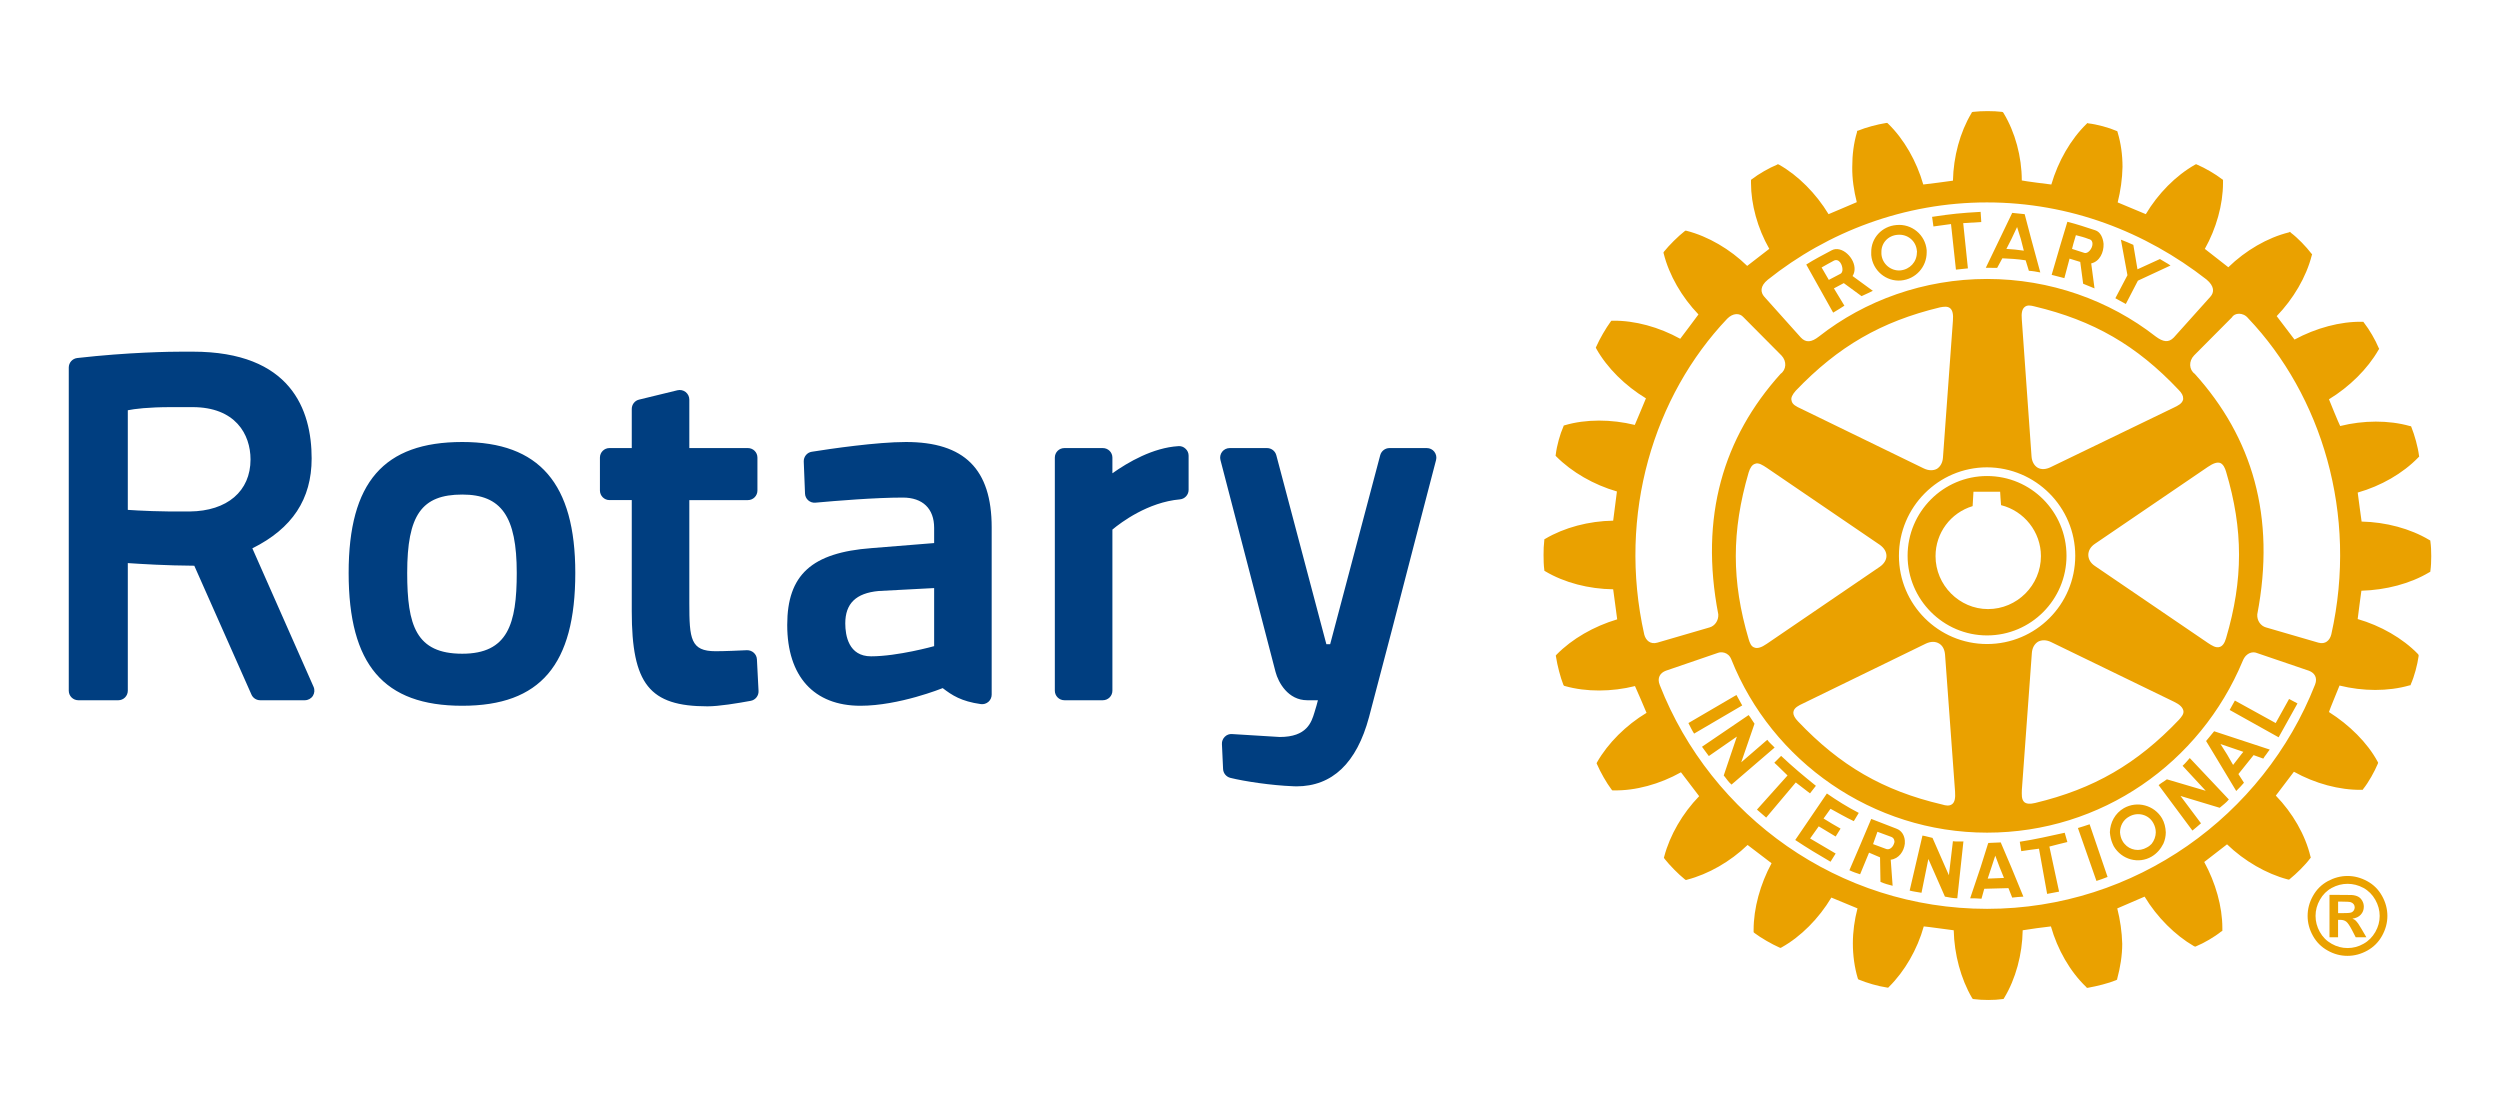 <?xml version="1.0" encoding="utf-8"?>
<!-- Generator: Adobe Illustrator 15.0.0, SVG Export Plug-In  -->
<!DOCTYPE svg PUBLIC "-//W3C//DTD SVG 1.1//EN" "http://www.w3.org/Graphics/SVG/1.1/DTD/svg11.dtd">
<svg version="1.1"
	 xmlns="http://www.w3.org/2000/svg" xmlns:xlink="http://www.w3.org/1999/xlink" xmlns:a="http://ns.adobe.com/AdobeSVGViewerExtensions/3.0/"
	 x="0px" y="0px" width="180px" height="80px" viewBox="-4.951 -8 180 80" enable-background="new -4.951 -8 180 80"
	 xml:space="preserve">
<defs>
</defs>
<path fill="#003E80" d="M49.547,39.471l0.117,2.281c0.017,0.339-0.225,0.646-0.561,0.708c-0.962,0.177-2.287,0.396-3.117,0.396
	c-4.177,0-5.45-1.602-5.45-6.841v-8.008h-1.602c-0.38,0-0.69-0.31-0.69-0.692v-2.369c0-0.381,0.311-0.686,0.69-0.686h1.602v-2.816
	c0-0.32,0.216-0.599,0.523-0.671l2.767-0.674c0.205-0.049,0.421-0.004,0.588,0.125c0.166,0.134,0.266,0.33,0.266,0.543v3.494h4.216
	c0.384,0,0.688,0.305,0.688,0.686v2.369c0,0.382-0.304,0.692-0.688,0.692H44.68v7.422c0,2.57,0.09,3.458,1.891,3.458
	c0.661,0,1.699-0.047,2.258-0.073C49.197,38.807,49.528,39.086,49.547,39.471 M36.47,33.248c0,6.614-2.512,9.567-8.139,9.567
	c-5.656,0-8.18-2.953-8.18-9.567c0-6.517,2.523-9.424,8.18-9.424C33.883,23.823,36.47,26.817,36.47,33.248 M32.255,33.248
	c0-4.061-1.102-5.64-3.924-5.64c-2.926,0-3.964,1.475-3.964,5.64c0,3.778,0.63,5.82,3.964,5.82
	C31.612,39.068,32.255,36.932,32.255,33.248 M98.323,24.527c-0.129-0.168-0.328-0.266-0.543-0.266h-2.687
	c-0.313,0-0.584,0.21-0.667,0.509l-3.604,13.61h-0.275l-3.605-13.61c-0.082-0.299-0.354-0.509-0.668-0.509H83.59
	c-0.214,0-0.416,0.098-0.547,0.266c-0.131,0.171-0.175,0.39-0.121,0.594l3.967,15.26c0.199,0.755,0.897,2.036,2.281,2.036h0.77
	c-0.066,0.255-0.138,0.529-0.216,0.763l-0.034,0.115c-0.216,0.706-0.537,1.768-2.5,1.768l-3.435-0.211
	c-0.192-0.016-0.382,0.055-0.519,0.193c-0.142,0.141-0.22,0.331-0.208,0.526l0.083,1.799c0.015,0.305,0.226,0.56,0.523,0.636
	c1.014,0.252,2.943,0.544,4.533,0.604c0.076,0.008,0.146,0.008,0.219,0.008c2.59,0,4.346-1.68,5.232-4.984
	c1.03-3.867,2.316-8.844,3.256-12.479c0.425-1.636,0.79-3.046,1.054-4.05l0.516-1.979C98.501,24.917,98.452,24.698,98.323,24.527
	 M17.626,41.451c0.094,0.213,0.072,0.458-0.051,0.653c-0.13,0.198-0.346,0.313-0.58,0.313h-3.214c-0.271,0-0.521-0.161-0.628-0.409
	l-4.115-9.276c-2.049-0.013-3.827-0.125-4.787-0.19v9.188c0,0.38-0.306,0.688-0.686,0.688H0.69c-0.382,0-0.69-0.307-0.69-0.688
	V18.462c0-0.351,0.263-0.645,0.614-0.685c3.688-0.416,6.637-0.459,7.732-0.459c0.379,0,0.579,0.002,0.579,0.002
	c7.075,0,8.562,4.186,8.562,7.69c0,2.928-1.396,5.042-4.269,6.47L17.626,41.451z M8.911,21.313H7.396
	c-1.692,0-2.656,0.126-3.145,0.225v7.173c0.809,0.056,2.365,0.139,4.46,0.115c2.7-0.027,4.376-1.463,4.376-3.744
	C13.087,23.261,11.991,21.313,8.911,21.313 M66.45,29.971v12.042c0,0.2-0.089,0.391-0.234,0.518
	c-0.153,0.133-0.355,0.193-0.55,0.164c-1.407-0.198-2.076-0.638-2.742-1.151c-0.028,0.01-3.142,1.271-5.924,1.271
	c-3.35,0-5.271-2.117-5.271-5.817c0-3.612,1.761-5.211,6.073-5.534l4.505-0.363v-1.095c0-1.385-0.822-2.181-2.255-2.181
	c-1.973,0-4.788,0.231-6.289,0.367c-0.188,0.02-0.379-0.042-0.521-0.167c-0.139-0.121-0.227-0.301-0.232-0.488l-0.091-2.303
	c-0.013-0.352,0.237-0.656,0.579-0.708c1.343-0.215,4.687-0.702,6.772-0.702C64.486,23.823,66.45,25.779,66.45,29.971
	 M58.309,34.552c-1.628,0.153-2.4,0.898-2.4,2.333c0,0.88,0.242,2.37,1.855,2.37c1.914,0,4.516-0.724,4.543-0.732v-4.182
	L58.309,34.552z M79.896,24.122c-1.829,0.108-3.631,1.157-4.754,1.954v-1.129c0-0.381-0.31-0.686-0.689-0.686h-2.768
	c-0.381,0-0.688,0.305-0.688,0.686v16.782c0,0.38,0.308,0.688,0.688,0.688h2.768c0.38,0,0.689-0.307,0.689-0.688v-11.6
	c0.624-0.52,2.558-1.971,4.859-2.174c0.354-0.031,0.628-0.329,0.628-0.688v-2.459c0-0.191-0.078-0.37-0.219-0.499
	C80.274,24.176,80.086,24.104,79.896,24.122"/>
<path fill="#EAA100" d="M124.345,48.336l-2.131,2.531l-0.664-0.576l2.202-2.458c-0.348-0.323-0.614-0.617-0.952-0.917l0.49-0.492
	c0.838,0.792,1.578,1.409,2.504,2.154l-0.425,0.544C125.03,48.857,124.683,48.604,124.345,48.336 M120.072,42.039l-3.457,2.021
	c0.125,0.242,0.258,0.526,0.41,0.76l3.464-2.029C120.319,42.487,120.224,42.326,120.072,42.039 M122.291,45.266l-1.874,1.62
	l0.957-2.778c-0.17-0.237-0.248-0.401-0.424-0.623l-3.357,2.281c0.148,0.227,0.332,0.435,0.492,0.669l2.019-1.401l-0.946,2.8
	c0.164,0.185,0.33,0.466,0.561,0.656l3.104-2.667C122.653,45.638,122.443,45.477,122.291,45.266 M126.847,50.232
	c0.546,0.297,1.08,0.609,1.676,0.891l0.357-0.594c-0.826-0.427-1.6-0.914-2.295-1.398l-2.279,3.349
	c0.864,0.573,1.654,1.052,2.541,1.565l0.369-0.591l-1.839-1.083l0.621-0.875l1.218,0.734l0.354-0.57
	c-0.391-0.213-0.798-0.463-1.225-0.727L126.847,50.232z M138.116,37.75c-3.148,0-5.72-2.586-5.72-5.734
	c0-3.167,2.571-5.742,5.72-5.742c3.171,0,5.721,2.574,5.721,5.742C143.837,35.177,141.275,37.75,138.116,37.75 M138.187,35.854
	c2.093,0,3.809-1.719,3.809-3.813c0-1.741-1.208-3.255-2.871-3.67c-0.021-0.171-0.066-0.966-0.066-0.966h-1.92
	c0,0-0.046,0.864-0.061,1.036c-1.595,0.484-2.67,1.938-2.67,3.6C134.407,34.135,136.124,35.854,138.187,35.854 M129.778,10.366
	v-0.189c-0.022-1.038,0.771-1.891,1.816-1.975c1.103-0.107,2.082,0.704,2.176,1.815v0.16c0,1.035-0.781,1.921-1.843,2.018
	C130.856,12.291,129.87,11.482,129.778,10.366 M130.511,10.294c0.053,0.713,0.686,1.234,1.371,1.175
	c0.679-0.07,1.182-0.611,1.182-1.292c0.025-0.034,0-0.074,0-0.119c-0.058-0.716-0.675-1.219-1.389-1.152
	c-0.678,0.051-1.188,0.588-1.164,1.271V10.294z M138.845,11.286c-0.336-0.004-0.491-0.004-0.819-0.004l0.997-2.072l0.905-1.883
	l0.897,0.092l0.471,1.791l0.654,2.406c-0.301-0.058-0.538-0.103-0.823-0.119l-0.231-0.754c-0.594-0.093-1.129-0.121-1.679-0.145
	L138.845,11.286z M139.51,9.921c0.438,0.021,0.844,0.069,1.254,0.127l-0.215-0.838l-0.27-0.865l-0.406,0.865L139.51,9.921z
	 M135.522,8.132l0.354,3.282l0.862-0.091l-0.338-3.257l1.301-0.08l-0.048-0.732c-1.454,0.084-2.054,0.144-3.493,0.359l0.096,0.693
	L135.522,8.132z M135.659,52.568l-0.29,2.448l-1.179-2.688c-0.274-0.052-0.446-0.125-0.724-0.167l-0.922,3.96
	c0.285,0.076,0.559,0.104,0.853,0.159l0.494-2.435l1.192,2.711c0.27,0.042,0.575,0.125,0.891,0.12l0.441-4.093
	C136.186,52.573,135.909,52.607,135.659,52.568 M158.899,44.06l-2.938-1.62l-0.377,0.677l3.526,1.969l1.357-2.438l-0.605-0.323
	L158.899,44.06z M154.467,44.651l4.003,1.318c-0.096,0.117-0.168,0.232-0.256,0.352c-0.067,0.091-0.15,0.182-0.207,0.299
	l-0.699-0.252l-1.094,1.365l0.4,0.625c-0.163,0.188-0.347,0.388-0.557,0.594l-1.583-2.63l-0.587-0.969L154.467,44.651z
	 M154.923,45.57l0.475,0.75l0.434,0.755l0.584-0.755l0.154-0.188L154.923,45.57z M150.717,50.924c0.172,0.3,0.254,0.648,0.269,1.003
	c0,0.276-0.059,0.56-0.174,0.817c-0.188,0.373-0.463,0.708-0.849,0.933c-0.938,0.549-2.153,0.221-2.726-0.748
	c-0.021-0.055-0.045-0.115-0.084-0.185c-0.113-0.258-0.17-0.542-0.193-0.817c0.023-0.711,0.371-1.37,1.008-1.74
	C148.924,49.643,150.154,49.969,150.717,50.924 M150.265,51.927c0-0.24-0.063-0.456-0.176-0.664
	c-0.334-0.623-1.125-0.823-1.74-0.469c-0.436,0.234-0.658,0.677-0.658,1.133c0.015,0.208,0.064,0.442,0.189,0.641
	c0.033,0.06,0.075,0.125,0.138,0.192c0.386,0.461,1.069,0.57,1.594,0.263c0.144-0.07,0.259-0.164,0.352-0.263
	C150.154,52.526,150.265,52.213,150.265,51.927 M152.196,47.138l1.665,1.799l-2.796-0.826c-0.23,0.177-0.388,0.237-0.594,0.419
	l2.432,3.271c0.208-0.162,0.423-0.357,0.617-0.523l-1.475-1.969l2.822,0.852c0.192-0.169,0.47-0.362,0.658-0.599l-2.813-2.982
	C152.563,46.745,152.39,46.961,152.196,47.138 M170.098,32.042c0,0.373-0.016,0.748-0.059,1.047l-0.009,0.078l-0.087,0.047
	c-1.358,0.81-3.113,1.269-4.874,1.318c-0.044,0.224-0.233,1.818-0.267,2.039c1.642,0.474,3.234,1.375,4.344,2.523l0.044,0.07v0.07
	c-0.086,0.627-0.309,1.469-0.555,2.016l-0.027,0.086l-0.079,0.013c-1.541,0.442-3.354,0.427-5.034,0.01
	c-0.078,0.208-0.699,1.69-0.762,1.906c1.47,0.93,2.771,2.211,3.504,3.573l0.038,0.078l-0.025,0.078
	c-0.229,0.547-0.66,1.331-1.044,1.805l-0.042,0.068h-0.095c-1.574,0.021-3.327-0.448-4.858-1.302
	c-0.141,0.185-1.162,1.539-1.303,1.719c1.208,1.245,2.122,2.823,2.493,4.38l0.026,0.081l-0.046,0.058
	c-0.352,0.477-0.996,1.109-1.462,1.484l-0.057,0.049l-0.115-0.023c-1.512-0.401-3.109-1.32-4.351-2.521
	c-0.184,0.138-1.453,1.13-1.642,1.271c0.813,1.49,1.305,3.2,1.305,4.75v0.213l-0.094,0.052c-0.468,0.38-1.245,0.831-1.8,1.057
	l-0.056,0.023l-0.091-0.031c-1.363-0.792-2.666-2.088-3.557-3.57c-0.216,0.094-1.759,0.755-1.969,0.849
	c0.21,0.825,0.335,1.69,0.358,2.547c0,0.862-0.148,1.724-0.358,2.502l-0.013,0.078l-0.083,0.044
	c-0.515,0.216-1.387,0.432-1.992,0.539l-0.097,0.013l-0.051-0.065c-1.171-1.117-2.069-2.706-2.54-4.362
	c-0.21,0.013-1.808,0.231-2.033,0.278c-0.028,1.74-0.504,3.503-1.332,4.87l-0.044,0.073l-0.094,0.013
	c-0.555,0.083-1.444,0.083-2.051,0l-0.074-0.013l-0.054-0.073c-0.799-1.367-1.279-3.13-1.317-4.87
	c-0.238-0.023-1.922-0.266-2.157-0.278c-0.46,1.648-1.366,3.224-2.507,4.354l-0.06,0.06l-0.096-0.016
	c-0.623-0.091-1.445-0.331-1.996-0.563l-0.066-0.031l-0.027-0.068c-0.234-0.779-0.353-1.651-0.353-2.513
	c0-0.849,0.118-1.695,0.333-2.521c-0.215-0.094-1.669-0.685-1.881-0.779c-0.901,1.508-2.203,2.818-3.576,3.583l-0.072,0.042
	l-0.088-0.026c-0.568-0.253-1.317-0.683-1.801-1.047l-0.061-0.06v-0.162c0-1.567,0.478-3.294,1.293-4.802
	c-0.182-0.141-1.541-1.174-1.726-1.315c-1.246,1.203-2.831,2.106-4.363,2.502l-0.078,0.023l-0.085-0.055
	c-0.467-0.377-1.07-0.99-1.447-1.466l-0.053-0.083l0.022-0.081c0.407-1.547,1.324-3.125,2.517-4.352
	c-0.137-0.185-1.164-1.521-1.31-1.721c-1.516,0.852-3.288,1.341-4.859,1.302h-0.082l-0.055-0.055
	c-0.367-0.484-0.806-1.263-1.044-1.815l-0.035-0.081l0.035-0.076c0.791-1.385,2.084-2.667,3.561-3.555
	c-0.095-0.227-0.725-1.713-0.832-1.927c-1.678,0.419-3.501,0.432-5.037,0l-0.074-0.023l-0.045-0.068
	c-0.208-0.518-0.435-1.391-0.528-2.005l-0.02-0.096l0.058-0.073c1.115-1.138,2.688-2.039,4.365-2.539
	c-0.02-0.234-0.267-1.93-0.289-2.164c-1.754-0.021-3.516-0.477-4.888-1.294l-0.067-0.042l-0.007-0.097
	c-0.039-0.284-0.051-0.656-0.051-1.034c0-0.369,0.012-0.729,0.051-1.037l0.007-0.096l0.067-0.037
	c1.372-0.811,3.134-1.279,4.888-1.304c0.035-0.231,0.244-1.879,0.27-2.103c-1.658-0.477-3.244-1.387-4.371-2.522l-0.047-0.055
	l0.015-0.089c0.075-0.633,0.312-1.479,0.548-2.004l0.025-0.076l0.082-0.024c1.517-0.447,3.35-0.435,5.035-0.021
	c0.094-0.205,0.709-1.689,0.802-1.914c-1.488-0.901-2.793-2.184-3.57-3.568l-0.04-0.087l0.04-0.084
	c0.243-0.555,0.684-1.309,1.027-1.781l0.056-0.07h0.096c1.59-0.024,3.344,0.462,4.859,1.302c0.139-0.169,1.172-1.567,1.313-1.753
	c-1.202-1.253-2.11-2.823-2.501-4.378l-0.02-0.066l0.033-0.07c0.386-0.481,1.021-1.109,1.488-1.476l0.073-0.046l0.071,0.014
	c1.563,0.4,3.14,1.332,4.365,2.527c0.18-0.143,1.407-1.092,1.591-1.229c-0.847-1.481-1.317-3.209-1.317-4.742V4.947l0.078-0.055
	c0.459-0.36,1.239-0.807,1.797-1.034l0.059-0.038l0.094,0.041c1.368,0.775,2.656,2.072,3.556,3.559
	c0.216-0.082,1.813-0.776,2.032-0.864c-0.209-0.829-0.338-1.687-0.326-2.536c0-0.884,0.107-1.725,0.341-2.501l0.011-0.097
	L128.85,1.4c0.517-0.216,1.375-0.447,1.979-0.541l0.098-0.011l0.07,0.061c1.141,1.109,2.048,2.699,2.528,4.375
	c0.231-0.024,1.911-0.235,2.137-0.277c0.036-1.726,0.508-3.489,1.332-4.858l0.035-0.072l0.086-0.023c0.602-0.072,1.487-0.072,2.07,0
	l0.077,0.023l0.048,0.072c0.828,1.369,1.308,3.133,1.308,4.844c0.254,0.057,1.892,0.268,2.127,0.292
	c0.491-1.676,1.393-3.254,2.539-4.369l0.054-0.056l0.074,0.023c0.625,0.07,1.473,0.302,2.016,0.539l0.067,0.026l0.027,0.095
	c0.232,0.769,0.348,1.606,0.348,2.477c-0.017,0.859-0.141,1.724-0.348,2.554c0.207,0.085,1.803,0.754,2.025,0.846
	c0.884-1.486,2.156-2.772,3.539-3.559l0.08-0.041l0.082,0.038c0.55,0.232,1.315,0.674,1.788,1.045l0.07,0.043v0.215
	c0,1.574-0.487,3.294-1.309,4.759c0.177,0.137,1.493,1.17,1.691,1.322c1.241-1.207,2.817-2.131,4.373-2.514l0.069-0.039L160,8.765
	c0.469,0.348,1.101,1.005,1.459,1.477l0.064,0.068l-0.028,0.08c-0.395,1.556-1.331,3.136-2.524,4.371
	c0.141,0.191,1.131,1.497,1.283,1.688c1.547-0.833,3.296-1.31,4.879-1.281h0.073l0.052,0.071c0.387,0.492,0.826,1.256,1.041,1.78
	l0.052,0.101l-0.052,0.075c-0.788,1.374-2.082,2.647-3.565,3.554c0.09,0.226,0.695,1.716,0.809,1.925
	c1.664-0.418,3.495-0.429,5.011,0l0.092,0.019l0.033,0.087c0.212,0.527,0.457,1.385,0.537,2.014l0.015,0.078l-0.063,0.063
	c-1.113,1.153-2.699,2.059-4.364,2.53c0.033,0.23,0.242,1.857,0.281,2.088c1.754,0.038,3.501,0.508,4.859,1.316l0.087,0.049
	L170.039,31C170.082,31.297,170.098,31.656,170.098,32.042 M122.084,13.371l2.624,2.929c0.367,0.395,0.771,0.346,1.302-0.069
	c3.317-2.606,7.573-4.146,12.106-4.146c4.541,0,8.8,1.534,12.148,4.146c0.523,0.386,0.916,0.464,1.299,0.069l2.627-2.929
	c0.299-0.322,0.299-0.77-0.271-1.246c-4.403-3.434-9.839-5.551-15.813-5.551c-5.94,0-11.453,2.118-15.776,5.566
	C121.765,12.601,121.791,13.048,122.084,13.371 M122.26,25.684c-0.288-0.188-0.597-0.401-0.849-0.289
	c-0.205,0.062-0.354,0.278-0.461,0.628c-1.232,4.229-1.232,7.815,0,11.99c0.082,0.271,0.176,0.542,0.424,0.612
	c0.201,0.083,0.499,0,0.886-0.271l8.129-5.542c0.301-0.206,0.485-0.492,0.485-0.784c0-0.315-0.185-0.591-0.485-0.804L122.26,25.684z
	 M124.04,20.833c0.036,0.297,0.373,0.449,0.668,0.587l8.855,4.308c0.353,0.167,0.681,0.167,0.947,0.027
	c0.25-0.163,0.41-0.446,0.433-0.823l0.716-9.836c0.039-0.475-0.028-0.755-0.196-0.9c-0.19-0.161-0.465-0.116-0.731-0.067
	c-4.245,1.022-7.339,2.818-10.387,6C124.097,20.411,123.982,20.645,124.04,20.833 M124.169,43.326c0,0.169,0.113,0.38,0.328,0.604
	c3.049,3.208,6.137,4.998,10.377,5.992c0.272,0.086,0.538,0.125,0.727-0.023c0.191-0.143,0.245-0.438,0.213-0.901
	c0-0.016-0.721-9.859-0.721-9.859c-0.031-0.373-0.172-0.656-0.434-0.808c-0.262-0.156-0.592-0.156-0.945,0.008l-8.846,4.31
	c-0.309,0.143-0.645,0.307-0.69,0.596C124.178,43.266,124.169,43.302,124.169,43.326 M138.116,38.37
	c3.504,0,6.351-2.846,6.351-6.354c0-3.505-2.847-6.355-6.351-6.368c-3.5,0-6.344,2.862-6.344,6.368
	C131.772,35.523,134.616,38.37,138.116,38.37 M140.802,49.755c0.149,0.12,0.396,0.153,0.774,0.06
	c4.23-1.016,7.333-2.813,10.356-5.989c0.18-0.208,0.378-0.425,0.319-0.664c-0.056-0.229-0.251-0.435-0.661-0.63l-8.871-4.307
	c-0.336-0.162-0.662-0.162-0.934-0.021c-0.261,0.167-0.42,0.448-0.444,0.836l-0.718,9.828
	C140.618,49.193,140.58,49.557,140.802,49.755 M154.026,38.297c0.264,0.172,0.569,0.38,0.846,0.281
	c0.188-0.055,0.35-0.26,0.455-0.633c1.242-4.216,1.242-7.816,0-11.98c-0.076-0.261-0.197-0.53-0.416-0.629
	c-0.222-0.079-0.499,0.012-0.896,0.281l-8.134,5.539c-0.315,0.211-0.474,0.5-0.474,0.797c0,0.299,0.158,0.588,0.474,0.797
	L154.026,38.297z M152.235,20.677c0.009-0.169-0.093-0.381-0.33-0.614c-3.021-3.2-6.125-4.99-10.38-6.004
	c-0.238-0.062-0.516-0.119-0.7,0.045c-0.19,0.152-0.245,0.448-0.207,0.89l0.701,9.859c0.022,0.374,0.19,0.67,0.44,0.82
	c0.272,0.153,0.601,0.126,0.938-0.038l8.866-4.286c0.285-0.137,0.609-0.287,0.672-0.591
	C152.235,20.74,152.244,20.714,152.235,20.677 M114.376,38.271l3.771-1.099c0.354-0.102,0.646-0.474,0.619-0.938
	c-1.357-7.037,0.364-12.741,4.484-17.316c0.418-0.296,0.463-0.907,0.063-1.325l-2.743-2.761c-0.266-0.305-0.75-0.305-1.166,0.12
	c-5.259,5.541-7.914,14.044-5.967,22.741C113.546,38.107,113.876,38.417,114.376,38.271 M161.288,40.292l-3.783-1.289
	c-0.197-0.078-0.714-0.078-0.984,0.591c-3.057,7.336-10.167,12.357-18.404,12.357c-8.246,0-15.489-5.136-18.412-12.472
	c-0.217-0.555-0.748-0.555-0.951-0.477l-3.76,1.289c-0.41,0.151-0.655,0.513-0.44,1.037c3.695,9.443,12.884,16.109,23.563,16.109
	c10.679,0,19.91-6.713,23.617-16.148C161.928,40.794,161.694,40.443,161.288,40.292 M156.915,14.913
	c-0.37-0.454-0.984-0.386-1.16-0.07l-2.734,2.75c-0.4,0.417-0.362,1.029,0.052,1.325c4.128,4.575,5.852,10.268,4.499,17.316
	c-0.031,0.463,0.259,0.836,0.621,0.938l3.778,1.099c0.504,0.146,0.825-0.164,0.932-0.597
	C164.848,28.997,162.186,20.464,156.915,14.913 M148.108,13.887l0.869-1.678l2.349-1.092c-0.246-0.178-0.515-0.302-0.763-0.466
	l-1.616,0.739l-0.298-1.76c-0.339-0.16-0.541-0.23-0.895-0.373l0.471,2.558l-0.871,1.658L148.108,13.887z M143.708,51.958
	c-1.174,0.255-2.073,0.469-3.234,0.648l0.106,0.677c0.43-0.067,0.823-0.12,1.276-0.177l0.586,3.255l0.861-0.164l-0.699-3.245
	c0.445-0.112,0.854-0.224,1.295-0.326L143.708,51.958z M132.197,52.526v0.219c-0.06,0.539-0.425,1.086-1.015,1.154l0.136,1.877
	c-0.273-0.065-0.583-0.153-0.875-0.281l-0.031-1.766l-0.792-0.338l-0.643,1.557c-0.261-0.083-0.519-0.167-0.772-0.292l0.813-1.896
	l0.098-0.234l0.662-1.565l1.803,0.698C131.982,51.802,132.167,52.162,132.197,52.526 M131.44,52.526
	c-0.021-0.114-0.067-0.203-0.207-0.266l-1.009-0.372l-0.227,0.638l-0.082,0.234l-0.007,0.016l0.92,0.341
	c0.252,0.115,0.496-0.109,0.583-0.357C131.44,52.693,131.468,52.607,131.44,52.526 M143.683,12.025
	c-0.322-0.094-0.561-0.133-0.915-0.235l0.653-2.231l0.479-1.591c0.689,0.171,1.345,0.396,2,0.609
	c0.371,0.114,0.568,0.535,0.606,0.982c0.023,0.607-0.277,1.269-0.89,1.406l0.238,1.799c-0.289-0.119-0.501-0.209-0.818-0.334
	l-0.21-1.572l-0.769-0.236L143.683,12.025z M144.235,9.921l0.9,0.291c0.246,0.07,0.573-0.316,0.573-0.652
	c0-0.16-0.056-0.303-0.272-0.35c-0.333-0.129-0.561-0.187-0.923-0.278l-0.185,0.628L144.235,9.921z M139.862,54.44l0.87,2.117
	c-0.284,0.013-0.55,0.042-0.805,0.07l-0.27-0.682l-1.742,0.047l-0.199,0.716c-0.278-0.026-0.538-0.031-0.815-0.031l0.753-2.237
	l0.532-1.695l0.027-0.052l0.89-0.039l0.044,0.106L139.862,54.44z M139.335,55.211l-0.313-0.771l-0.314-0.833l-0.273,0.833
	l-0.272,0.82L139.335,55.211z M144.659,51.617l1.334,3.81c0.259-0.091,0.536-0.172,0.801-0.287l-1.293-3.792
	C145.146,51.471,144.982,51.518,144.659,51.617 M125.323,11.447l-0.224-0.401c0.587-0.373,1.216-0.695,1.825-1.021
	c0.715-0.396,1.725,0.563,1.652,1.421c-0.013,0.152-0.055,0.289-0.143,0.428l1.461,1.066c-0.275,0.128-0.483,0.24-0.813,0.382
	l-1.28-0.938l-0.71,0.379l0.754,1.246c-0.29,0.186-0.469,0.303-0.809,0.501L125.323,11.447z M126.205,11.258l0.11,0.189l0.409,0.705
	l0.845-0.443c0.078-0.041,0.124-0.139,0.139-0.262c0.017-0.382-0.26-0.9-0.66-0.658C126.737,10.952,126.548,11.064,126.205,11.258"
	/>
<path fill="#EAA100" d="M163.393,57.747h0.25c0.356,0,0.58-0.013,0.665-0.039c0.089-0.023,0.156-0.073,0.207-0.143
	c0.046-0.07,0.074-0.151,0.074-0.232c0-0.088-0.028-0.164-0.074-0.229c-0.051-0.065-0.118-0.115-0.208-0.146
	c-0.09-0.028-0.312-0.042-0.664-0.042h-0.25V57.747z M162.772,59.484v-3.052h0.62c0.579,0,0.903,0.005,0.975,0.008
	c0.203,0.013,0.366,0.063,0.479,0.125s0.207,0.156,0.282,0.287c0.08,0.135,0.116,0.281,0.116,0.438c0,0.221-0.075,0.411-0.219,0.567
	c-0.144,0.159-0.345,0.25-0.602,0.287c0.093,0.037,0.164,0.078,0.212,0.117c0.05,0.044,0.116,0.123,0.205,0.24
	c0.021,0.026,0.099,0.148,0.228,0.367l0.36,0.617h-0.768l-0.256-0.498c-0.173-0.331-0.313-0.542-0.424-0.627
	c-0.109-0.089-0.258-0.13-0.432-0.13h-0.158v1.255H162.772z M164.074,55.635c-0.393,0-0.773,0.097-1.138,0.294
	c-0.362,0.198-0.647,0.484-0.854,0.854c-0.209,0.367-0.314,0.755-0.314,1.162c0,0.403,0.102,0.786,0.306,1.153
	c0.203,0.362,0.487,0.651,0.852,0.854c0.364,0.208,0.749,0.307,1.149,0.307c0.405,0,0.785-0.099,1.148-0.307
	c0.366-0.203,0.647-0.495,0.852-0.854c0.209-0.367,0.311-0.75,0.311-1.153c0-0.406-0.108-0.794-0.316-1.162
	c-0.209-0.37-0.494-0.656-0.854-0.854C164.851,55.732,164.469,55.635,164.074,55.635 M164.068,55.07
	c0.492,0,0.963,0.125,1.419,0.373c0.449,0.242,0.809,0.596,1.067,1.06c0.256,0.456,0.387,0.943,0.387,1.443
	s-0.131,0.977-0.384,1.432c-0.25,0.451-0.605,0.81-1.056,1.06c-0.456,0.255-0.932,0.383-1.434,0.383
	c-0.496,0-0.975-0.125-1.428-0.383c-0.455-0.25-0.809-0.609-1.06-1.06c-0.253-0.456-0.382-0.932-0.382-1.432s0.129-0.99,0.387-1.443
	c0.26-0.466,0.615-0.813,1.066-1.06C163.104,55.198,163.578,55.07,164.068,55.07"/>
</svg>
